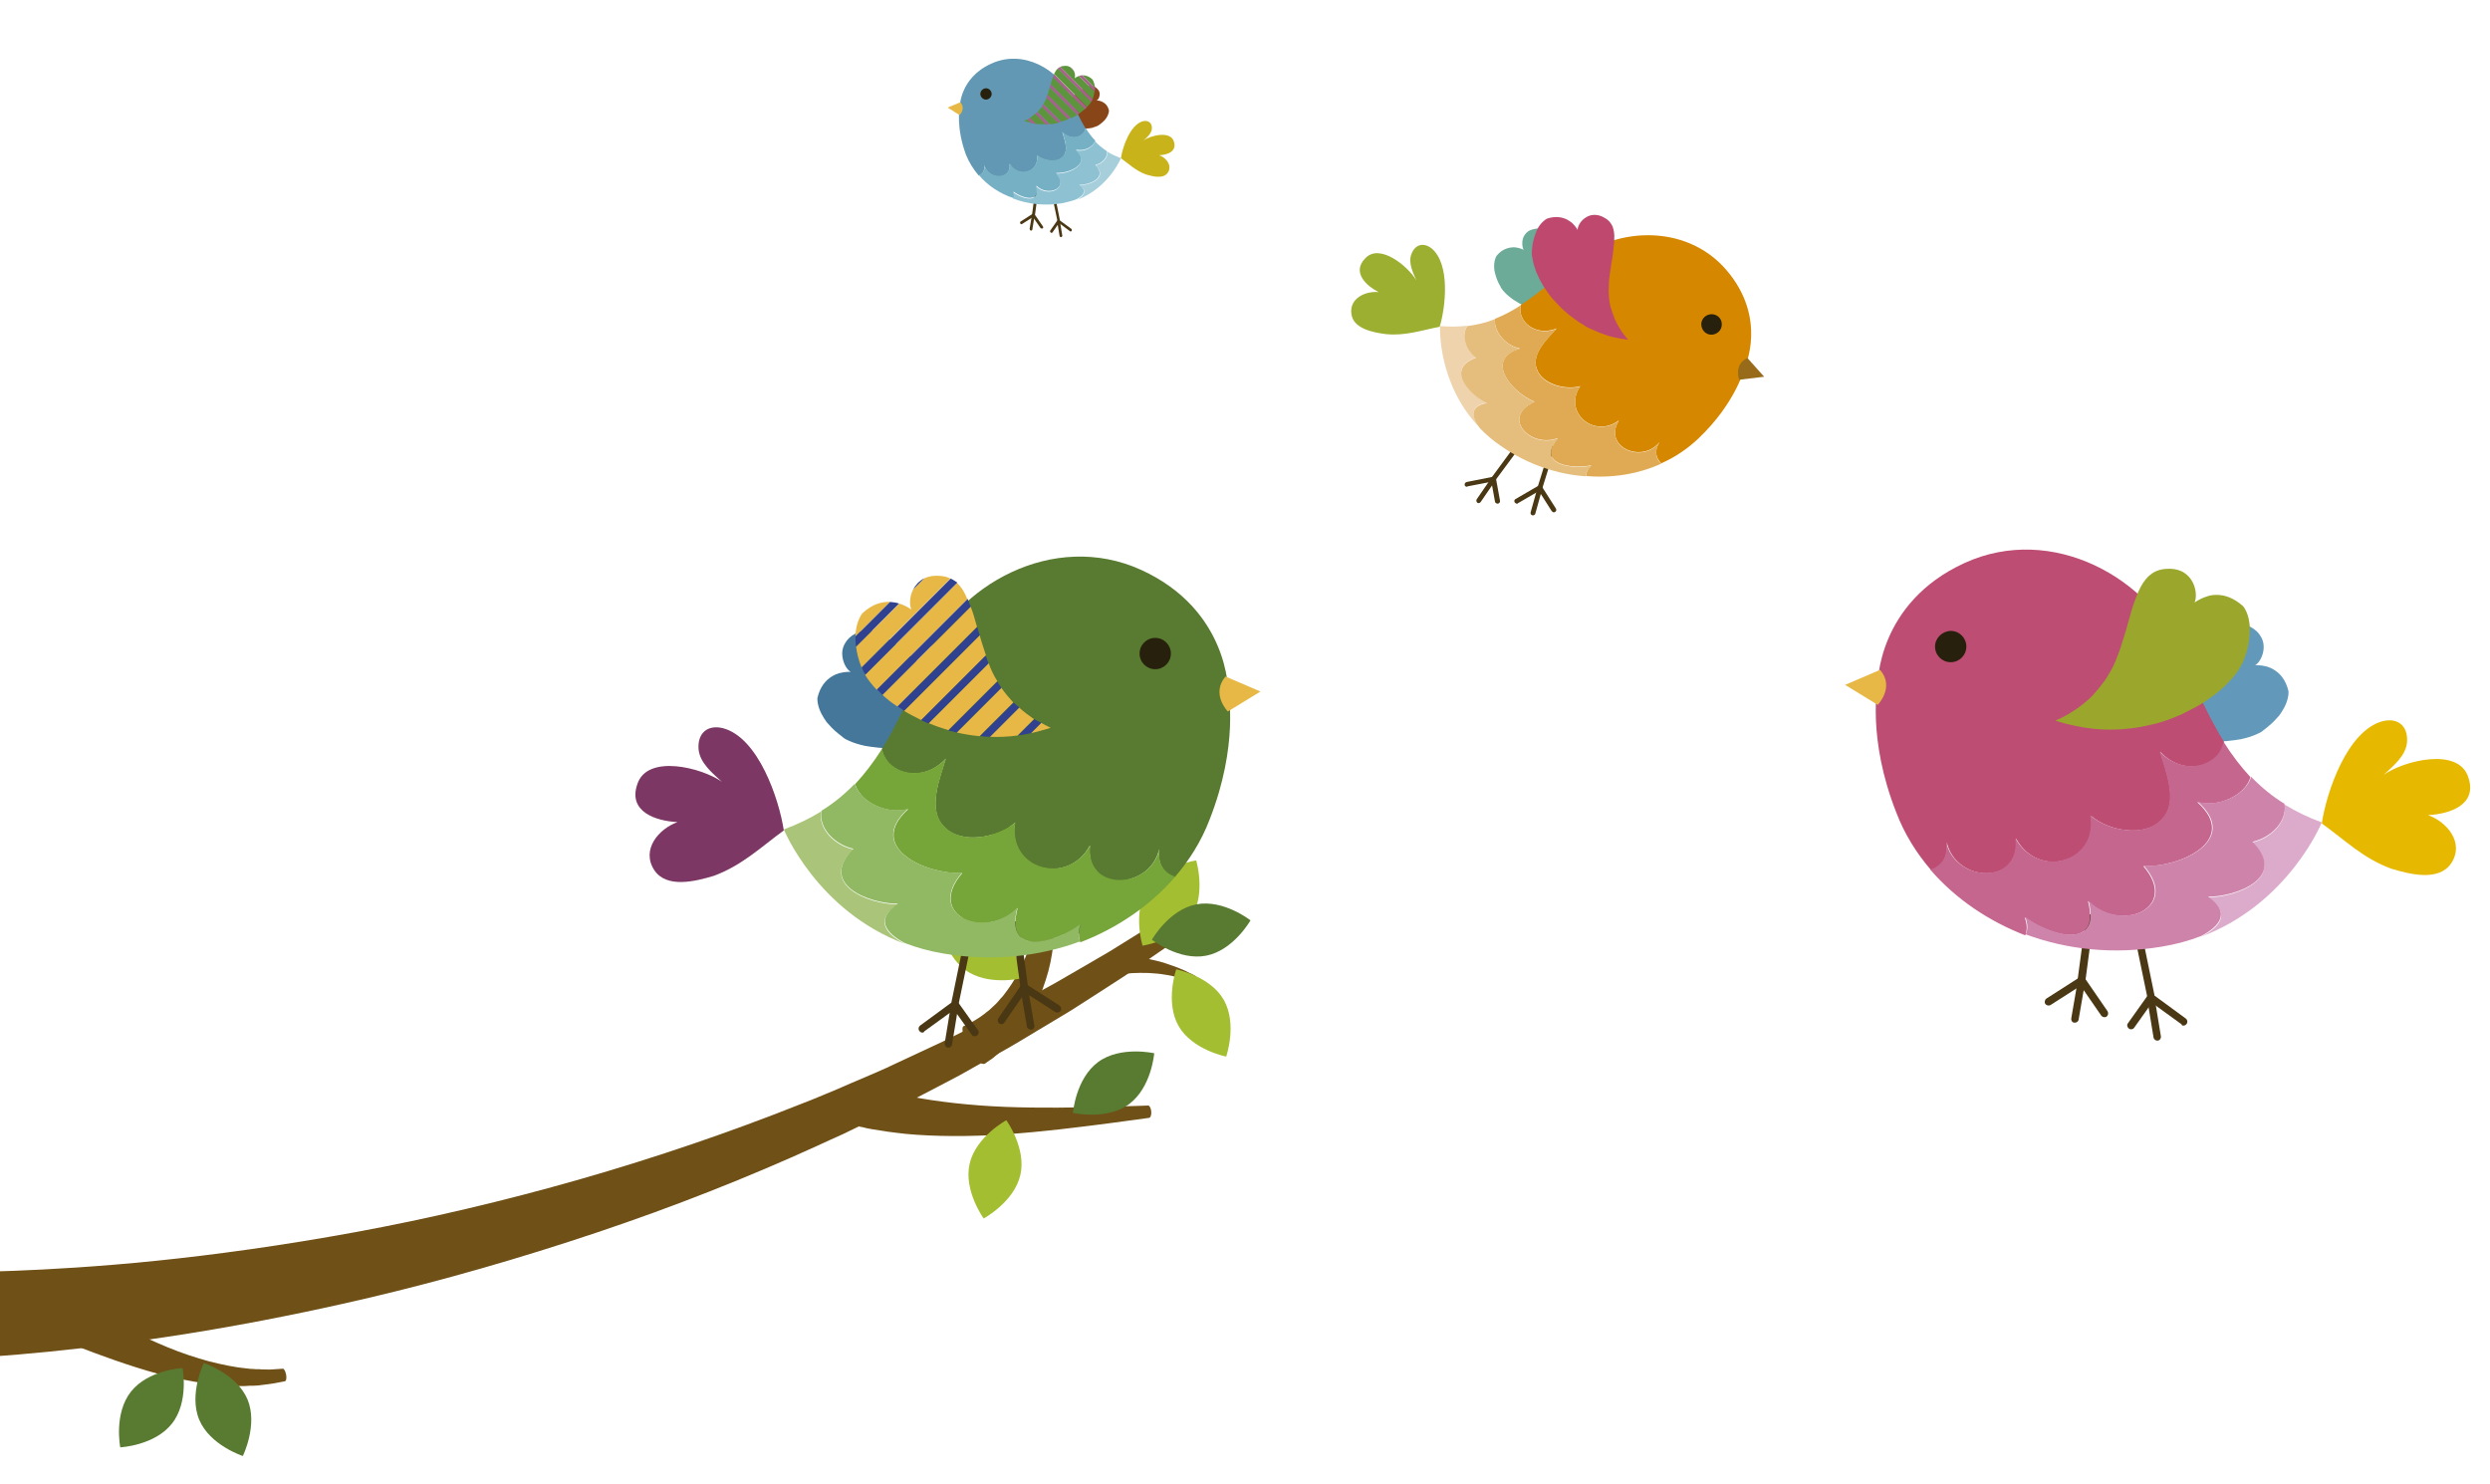 <?xml version="1.0" encoding="utf-8"?>
<!-- Generator: Adobe Illustrator 23.0.4, SVG Export Plug-In . SVG Version: 6.00 Build 0)  -->
<svg version="1.1" id="Layer_35" xmlns="http://www.w3.org/2000/svg" xmlns:xlink="http://www.w3.org/1999/xlink" x="0px" y="0px"
	 viewBox="0 0 747.5 445.4" style="enable-background:new 0 0 747.5 445.4;" xml:space="preserve">
<style type="text/css">
	.st0{clip-path:url(#SVGID_2_);}
	.st1{fill:#6F5016;}
	.st2{fill:#A4BE31;}
	.st3{fill:#597B31;}
	.st4{fill:#884518;}
	.st5{fill:#4A3713;}
	.st6{fill:#6298B3;}
	.st7{fill:#E7B845;}
	.st8{fill:#26200C;}
	.st9{fill:#5C953B;}
	.st10{fill:#A7628B;}
	.st11{fill:#C9B31A;}
	.st12{fill:#A6CEDB;}
	.st13{fill:#75B0C5;}
	.st14{fill:#8EC2D3;}
	.st15{fill:#45779B;}
	.st16{fill:#30418F;}
	.st17{fill:#7C3765;}
	.st18{fill:#AAC579;}
	.st19{fill:#76A539;}
	.st20{fill:#91B863;}
	.st21{fill:#6299BA;}
	.st22{fill:#BD4D72;}
	.st23{fill:#9BA72C;}
	.st24{fill:#E6B900;}
	.st25{fill:#DCABCB;}
	.st26{fill:#C5668F;}
	.st27{fill:#CE83AB;}
	.st28{fill:#6BAB97;}
	.st29{fill:#D68700;}
	.st30{fill:#976B1A;}
	.st31{fill:#BF486F;}
	.st32{fill:#9DAF30;}
	.st33{fill:#EED3AC;}
	.st34{fill:#E0AA54;}
	.st35{fill:#E5BD7C;}
	.st36{clip-path:url(#SVGID_2_);fill:none;}
</style>
<g id="New_Symbol_46">
</g>
<g>
	<defs>
		<rect id="SVGID_1_" width="747.5" height="445.4"/>
	</defs>
	<clipPath id="SVGID_2_">
		<use xlink:href="#SVGID_1_"  style="overflow:visible;"/>
	</clipPath>
	<g class="st0">
		<g>
			<path class="st1" d="M352.4,278.2c1.2,1.8,0.7,4.2-1.2,5.4c0,0-5,3.4-13.6,9.4c-4.4,2.9-9.8,6.3-16,10.3c-3.1,1.9-6.5,3.9-10,6
				c-3.5,2.1-7.2,4.4-11.2,6.6c-3.9,2.2-8.1,4.5-12.3,6.9c-4.3,2.3-8.8,4.6-13.4,7c-4.6,2.5-9.4,4.7-14.3,7.1
				c-2.5,1.2-4.9,2.4-7.4,3.6c-2.5,1.1-5.1,2.3-7.7,3.5c-20.6,9.4-43.1,18.3-66.1,26c-22.9,7.7-46.3,14.4-68.4,19.6
				c-22.1,5.2-43,9.1-61.1,11.8c-18,2.7-33.2,4.3-43.8,5.2c-10.7,0.9-16.8,1.2-16.8,1.2c-7.6,0.2-13.9-5.6-13.7-12.8
				c0.2-7.1,5.8-12.9,13-13.1c0,0,5.8,0,16-0.4c10.2-0.4,24.9-1.2,42.5-3c17.6-1.8,38-4.6,59.8-8.6c21.8-4,44.8-9.4,67.5-15.9
				c22.7-6.5,45.2-14.2,65.8-22.4c2.6-1,5.1-2,7.7-3.1c2.5-1,5-2.1,7.5-3.2c4.9-2.1,9.8-4.1,14.3-6.3c4.6-2.2,9.1-4.2,13.5-6.3
				c4.3-2.1,8.4-4.2,12.4-6.2c4-1.9,7.7-4,11.3-5.9c3.6-1.9,7-3.8,10.1-5.5c6.3-3.6,11.7-6.8,16.2-9.4c8.8-5.5,13.9-8.6,13.9-8.6
				C348.7,276,351.2,276.4,352.4,278.2z"/>
		</g>
		<g>
			<path class="st1" d="M345.6,333.6c0.1,1.1-0.2,2-0.7,2c0,0-5.3,0.7-13.3,1.8c-8,1-18.6,2.4-29.5,3.1c-10.8,0.8-21.9,0.7-30.2-0.1
				c-2.1-0.2-4-0.5-5.7-0.7c-1.7-0.3-3.2-0.5-4.4-0.7c-1.2-0.2-2.2-0.4-2.8-0.6c-0.7-0.1-1-0.2-1-0.2c-1.7-0.5-2.2-3.6-1.2-7
				c1.1-3.4,3.1-5.8,4.6-5.4c0,0,0.3,0.1,0.8,0.3c0.6,0.2,1.4,0.5,2.4,0.8c1.1,0.3,2.4,0.7,3.8,1.1c1.5,0.3,3.2,0.7,5.1,1.2
				c7.5,1.5,17.9,2.7,28.4,3.1c10.5,0.4,21.2,0.2,29.2,0c8-0.2,13.4-0.4,13.4-0.4C345,331.7,345.5,332.6,345.6,333.6z"/>
		</g>
		<g>
			<path class="st1" d="M313.5,264.8c1.1-0.2,1.9,0,2,0.3c0,0,0.2,0.9,0.5,2.5c0.1,0.8,0.2,1.8,0.4,2.9c0.1,1.1,0.2,2.4,0.2,3.7
				c0.1,5.5-0.3,12.9-2.7,20.1c-1.1,3.6-2.7,7.1-4.5,10.3c-1,1.5-1.8,3.1-2.9,4.4c-0.5,0.7-1,1.3-1.5,2c-0.5,0.6-1.1,1.2-1.6,1.7
				c-2,2.3-4,3.8-5.4,5c-1.5,1-2.3,1.6-2.3,1.6c-1.1,0.6-3.3-1.4-4.9-4.6c-1.6-3.2-2.3-6.1-1.6-6.6c0,0,0.7-0.3,1.8-0.8
				c1.1-0.7,2.7-1.5,4.5-2.9c0.4-0.4,0.9-0.7,1.4-1.1c0.4-0.4,0.9-0.8,1.4-1.3c1-0.8,1.8-2,2.8-3c1.8-2.3,3.6-4.9,5-7.8
				c3-5.7,4.5-12.3,5.2-17.2c0.1-1.2,0.2-2.4,0.3-3.4c0-1,0.1-1.9,0.1-2.6c0-1.5,0-2.3,0-2.3C311.6,265.3,312.5,264.9,313.5,264.8z"
				/>
		</g>
		<g>
			<path class="st1" d="M85.9,412.7c0.2,1.1,0,2-0.5,2c0,0-1.2,0.2-3.2,0.6c-1,0.2-2.3,0.3-3.7,0.5c-0.7,0.1-1.5,0.2-2.3,0.2
				c-0.8,0-1.7,0-2.6,0.1c-3.6,0.1-7.8-0.2-12.2-0.8c-4.4-0.7-9.1-1.6-13.7-2.8c-9.2-2.5-18-5.8-24.5-8.3
				c-6.4-2.5-10.7-4.2-10.7-4.2c-1.3-0.6-1.1-3.7,0.3-6.9c1.5-3.3,3.7-5.4,5-4.8c0,0,4.1,2.2,10.2,5.4c6.1,3.2,14.1,7.4,22.4,10.8
				c4.1,1.7,8.4,3.1,12.4,4.2c4,1,7.8,1.8,11.1,2.1c0.8,0.1,1.6,0.2,2.4,0.2c0.8,0.1,1.5,0,2.1,0.1c1.3,0,2.5,0.1,3.5,0
				c1.9-0.1,3-0.2,3-0.2C85.2,410.8,85.7,411.6,85.9,412.7z"/>
		</g>
		<g>
			<path class="st1" d="M358.8,294c-0.2,0.5-0.5,0.8-0.7,0.8c0,0-0.4-0.1-1.1-0.4c-0.7-0.2-1.7-0.6-3-0.9c-1.3-0.3-2.7-0.7-4.3-0.9
				c-1.6-0.3-3.3-0.4-4.9-0.5c-3.4-0.1-6.7,0-9,0.6c-0.6,0.1-1.1,0.2-1.6,0.3c-0.5,0.1-0.9,0.3-1.2,0.4c-0.6,0.2-1,0.3-1,0.3
				c-0.4,0.1-1.2-1.2-1.8-2.9c-0.5-1.7-0.5-3.2,0.1-3.3c0,0,0.5-0.1,1.3-0.2c0.4-0.1,0.9-0.2,1.5-0.2c0.6,0,1.2,0,2-0.1
				c2.9-0.2,6.6,0.3,10.2,1c1.8,0.4,3.6,0.8,5.2,1.4c1.6,0.5,3.1,1.1,4.3,1.6c1.3,0.5,2.2,1.1,3,1.4c0.7,0.4,1.1,0.6,1.1,0.6
				C359.1,293.1,359,293.5,358.8,294z"/>
		</g>
		<path class="st2" d="M298.9,278.5c6.8,4.9,7.7,15.2,7.7,15.2s-10.1,2.4-16.8-2.5c-6.8-4.9-7.7-15.2-7.7-15.2
			S292.2,273.7,298.9,278.5z"/>
		<path class="st2" d="M306.3,352.8c-1.9,8.1-11,13-11,13s-6.1-8.4-4.2-16.5c1.9-8.1,11-13,11-13S308.2,344.7,306.3,352.8z"/>
		<path class="st3" d="M338.9,331.5c-6.7,4.9-16.8,2.6-16.8,2.6s0.8-10.3,7.6-15.3c6.7-4.9,16.8-2.6,16.8-2.6
			S345.7,326.5,338.9,331.5z"/>
		<path class="st2" d="M313.3,256c4.1,7.2,0.7,17,0.7,17s-10.2-2-14.3-9.2c-4.1-7.2-0.7-17-0.7-17S309.1,248.7,313.3,256z"/>
		<path class="st2" d="M367.4,300.2c4.1,7.3,0.7,17,0.7,17s-10.2-2-14.3-9.2c-4.1-7.2-0.7-17-0.7-17S363.3,293,367.4,300.2z"/>
		<path class="st2" d="M344.4,266.9c4.4-7.1,14.7-8.6,14.7-8.6s3,9.9-1.4,17c-4.4,7.1-14.7,8.6-14.7,8.6S339.9,274,344.4,266.9z"/>
		<path class="st3" d="M359.1,271.5c8.2-1.6,16.3,4.8,16.3,4.8s-5.1,9-13.3,10.6c-8.2,1.6-16.3-4.8-16.3-4.8
			S350.9,273.1,359.1,271.5z"/>
		<path class="st3" d="M39.3,417.8c5.2-6.6,15.5-7.1,15.5-7.1s2,10.2-3.2,16.7c-5.2,6.6-15.5,7.1-15.5,7.1S34.1,424.4,39.3,417.8z"
			/>
		<path class="st3" d="M59.8,426.2c-3.2-7.7,1.4-17,1.4-17s9.8,3.2,13.1,10.9c3.2,7.7-1.4,17-1.4,17S63,433.9,59.8,426.2z"/>
		<path class="st3" d="M322.5,264.7c6.6-5.1,16.8-3,16.8-3s-0.6,10.3-7.2,15.4c-6.6,5.1-16.8,3-16.8,3S315.9,269.8,322.5,264.7z"/>
	</g>
	<g class="st0">
		<g>
			<path class="st4" d="M313.2,32.3c0.2,0,0.5,0,0.7,0c0.5,0,1.1,0,1.8-0.1c0.2,0,0.5-0.1,0.7-0.1c0.5-0.1,1.1-0.3,1.7-0.5
				c0.2-0.1,0.4-0.2,0.7-0.3c0.5-0.3,1.1-0.6,1.6-1c0.1,0,0.1-0.1,0.2-0.1c0.2-0.1,0.3-0.2,0.4-0.3c0.6-0.4,1.1-0.9,1.6-1.3
				c0.2-0.2,0.4-0.3,0.6-0.5c0.6-0.5,1.1-0.9,1.6-1.2c0.2-0.2,0.4-0.3,0.6-0.4c0.6-0.4,1.1-0.6,1.7-0.7c0.2,0,0.5,0,0.7,0
				c0.3,0,0.6,0.1,0.9,0.3c0.5,0.3,0.9,0.7,1.1,1c0.3,0.5,0.4,1,0.3,1.5c-0.1,0.8-0.5,1.4-0.9,1.6c0,0,0.6-0.1,1.3,0.2
				c0.3,0.1,0.5,0.2,0.8,0.4c0.7,0.4,1.3,1.1,1.6,2.3c0,0,0.1,0.9-0.7,2.2c-0.2,0.2-0.3,0.5-0.6,0.8c-0.4,0.4-0.9,0.9-1.5,1.3
				c0,0,0,0,0,0c-0.2,0.1-0.4,0.3-0.6,0.4c-0.5,0.2-1.1,0.4-1.7,0.6c-0.2,0-0.5,0.1-0.7,0.1c-0.6,0.1-1.1,0.1-1.8,0.1
				c-0.2,0-0.5,0-0.7,0c-0.6,0-1.2-0.1-1.8-0.2c-0.2,0-0.5-0.1-0.7-0.1c-0.6-0.1-1.3-0.3-1.9-0.5c-0.3-0.1-0.5-0.2-0.8-0.3
				c-0.7-0.3-1.3-0.6-2-0.9c-0.3-0.1-0.5-0.3-0.8-0.5c-0.7-0.4-1.4-1-2.1-1.6c-0.3-0.3-0.6-0.5-0.9-0.8c-0.4-0.5-0.9-0.9-1.3-1.5
				C312.2,32.1,312.6,32.2,313.2,32.3z"/>
			<g>
				<g>
					<path class="st5" d="M312.6,68.6c0.1,0,0.3,0,0.4,0c0.2-0.1,0.2-0.4,0.1-0.6l-2.4-3.5l0.9-6.6c0-0.2-0.1-0.4-0.4-0.5
						c-0.2,0-0.4,0.1-0.5,0.4l-0.9,6.8c0,0.1,0,0.2,0.1,0.3l2.5,3.6C312.5,68.5,312.6,68.6,312.6,68.6z"/>
				</g>
				<g>
					<path class="st5" d="M309.4,69.2C309.4,69.2,309.5,69.2,309.4,69.2c0.3,0.1,0.5-0.1,0.5-0.3l0.7-4.2c0-0.2-0.1-0.4-0.3-0.5
						c-0.2,0-0.4,0.1-0.5,0.3l-0.7,4.2C309.1,68.9,309.2,69.1,309.4,69.2z"/>
				</g>
				<g>
					<path class="st5" d="M306.5,67.3c0.1,0,0.3,0,0.4-0.1l3.6-2.3c0.2-0.1,0.2-0.4,0.1-0.6c-0.1-0.2-0.4-0.2-0.6-0.1l-3.6,2.3
						c-0.2,0.1-0.2,0.4-0.1,0.6C306.4,67.2,306.4,67.3,306.5,67.3z"/>
				</g>
			</g>
			<path class="st6" d="M288.1,32.3c0,0-0.1-8.9,9.5-13.2c9.5-4.4,20.3,1.7,23.7,10c1.6,4,3.1,7,4.6,9.5c-0.5,2.7-4.3,3.8-7,1.1
				c0.6,2,2,5.5,0.2,7.4c-1.8,2-5.9,1.2-7.8-0.4c0.8,5.1-5.7,7-8.2,2.5c0.6,5.1-6.5,4.9-7.6,0.4c0.2,1.7-0.6,2.7-1.7,3.1
				c-1.6-1.9-2.9-4-3.8-6.2C286.9,38.1,288.1,32.3,288.1,32.3z"/>
			<path class="st7" d="M288.3,30.7l-3.8,1.6l3.5,2.2C288.1,34.6,290,32.7,288.3,30.7z"/>
			<path class="st8" d="M294.3,28.2c0,0.9,0.8,1.7,1.7,1.7c0.9,0,1.7-0.8,1.7-1.7c0-0.9-0.8-1.7-1.7-1.7
				C295.1,26.5,294.3,27.3,294.3,28.2z"/>
			<g>
				<path class="st9" d="M314.2,29.3l6.5,6.5c-0.7,0.3-1.4,0.5-2.2,0.7l-5.3-5.3C313.6,30.7,313.9,30,314.2,29.3z"/>
				<path class="st9" d="M317.6,20.5l10,10c-0.3,0.5-0.7,1.1-1.3,1.6l-9.9-9.9C316.8,21.5,317.1,21,317.6,20.5z"/>
				<path class="st9" d="M327.9,23.8c0,0,0.7,0.8,0.8,2.6l-3.8-3.8C325.8,22.6,326.8,22.8,327.9,23.8z"/>
				<path class="st9" d="M315.1,26.2l8.3,8.3c-0.6,0.4-1.2,0.7-1.9,1l-7-7C314.7,27.7,314.9,26.9,315.1,26.2z"/>
				<path class="st9" d="M316.1,23.1l9.6,9.6c-0.5,0.4-1,0.9-1.6,1.3l-8.7-8.7C315.6,24.5,315.9,23.8,316.1,23.1z"/>
				<path class="st9" d="M319.4,19.8c0.7-0.1,1.3,0,1.8,0.3l1.2,1.2c0.4,0.8,0.4,1.7,0.2,2.2c0,0,0.5-0.4,1.3-0.7l4.7,4.7
					c-0.1,0.7-0.3,1.4-0.6,2.3c0,0,0,0,0,0l-9.7-9.7C318.6,19.9,319,19.8,319.4,19.8z"/>
				<path class="st9" d="M312.8,32l4.9,4.9c-0.8,0.2-1.6,0.3-2.5,0.4l-3.7-3.7C311.9,33.1,312.3,32.6,312.8,32z"/>
				<path class="st9" d="M308.5,35.8l1.1,1.1c-0.7-0.2-1.5-0.3-2.2-0.6C307.4,36.3,307.8,36.1,308.5,35.8z"/>
				<path class="st9" d="M310.8,34.1l3.2,3.2c-1,0-2,0-3.1-0.1l-1.8-1.8C309.7,35,310.3,34.6,310.8,34.1z"/>
				<path class="st10" d="M322.4,21.3l-1.2-1.2C321.7,20.3,322.1,20.8,322.4,21.3z"/>
				<path class="st10" d="M324.9,22.6l3.8,3.8c0,0.3,0,0.7-0.1,1.1l-4.7-4.7C324.2,22.7,324.5,22.6,324.9,22.6z"/>
				<path class="st10" d="M318.3,20.1l9.7,9.7c-0.1,0.2-0.2,0.5-0.4,0.8l-10-10C317.8,20.3,318,20.2,318.3,20.1z"/>
				<path class="st10" d="M316.4,22.3l9.9,9.9c-0.2,0.2-0.4,0.4-0.6,0.6l-9.6-9.6C316.2,22.8,316.3,22.5,316.4,22.3z"/>
				<path class="st10" d="M315.4,25.3l8.7,8.7c-0.2,0.2-0.5,0.3-0.7,0.5l-8.3-8.3C315.2,25.9,315.3,25.6,315.4,25.3z"/>
				<path class="st10" d="M314.2,29c0.1-0.2,0.1-0.4,0.2-0.6l7,7c-0.3,0.1-0.5,0.2-0.8,0.4l-6.5-6.5C314.2,29.2,314.2,29.1,314.2,29
					z"/>
				<path class="st10" d="M313.2,31.3l5.3,5.3c-0.3,0.1-0.6,0.2-0.9,0.2l-4.9-4.9C312.9,31.7,313.1,31.5,313.2,31.3z"/>
				<path class="st10" d="M311.4,33.6l3.7,3.7c-0.4,0-0.7,0.1-1.1,0.1l-3.2-3.2C311,33.9,311.2,33.8,311.4,33.6z"/>
				<path class="st10" d="M309.2,35.4l1.8,1.8c-0.5-0.1-0.9-0.1-1.4-0.2l-1.1-1.1C308.7,35.7,308.9,35.5,309.2,35.4z"/>
			</g>
			<g>
				<g>
					<path class="st5" d="M321.4,69.5c0.1,0,0.3-0.1,0.3-0.2c0.1-0.2,0.1-0.4-0.1-0.6l-3.4-2.5l-1.3-6.5c0-0.2-0.3-0.4-0.5-0.3
						c-0.2,0-0.4,0.3-0.3,0.5l1.4,6.7c0,0.1,0.1,0.2,0.2,0.2l3.5,2.6C321.2,69.5,321.3,69.5,321.4,69.5z"/>
				</g>
				<g>
					<path class="st5" d="M318.5,71.2C318.6,71.2,318.6,71.2,318.5,71.2c0.3,0,0.4-0.3,0.4-0.5l-0.7-4.2c0-0.2-0.2-0.4-0.5-0.3
						c-0.2,0-0.4,0.2-0.3,0.5l0.7,4.2C318.2,71,318.3,71.2,318.5,71.2z"/>
				</g>
				<g>
					<path class="st5" d="M315.7,69.9c0.1,0,0.3-0.1,0.3-0.2l2.1-3c0.1-0.2,0.1-0.4-0.1-0.6c-0.2-0.1-0.4-0.1-0.6,0.1l-2.1,3
						c-0.1,0.2-0.1,0.4,0.1,0.6C315.5,69.9,315.6,69.9,315.7,69.9z"/>
				</g>
			</g>
			<path class="st11" d="M336.5,47.5c0.5-3.4,2.8-10.1,6.6-11.1c1.6-0.4,2.8,0.5,2.7,2.2c-0.1,1.5-1.5,2.7-2.6,3.6
				c2.1-1.5,8.2-3.1,9.2,0.3c1,3-2,4-4.4,4.1c2,0.7,4,3,2.6,5.2c-1.3,2-4.5,1.2-6.5,0.6C341,51.3,339,49.3,336.5,47.5z"/>
		</g>
		<path class="st12" d="M324.1,55.6c3.1,0,8.7-2.1,4.8-6c2-0.4,3.8-2.2,3.5-4.1c1.2,0.8,2.6,1.4,4.1,2c0,0-3.6,8.8-13.1,12.5
			C325.3,58.8,326.6,57.3,324.1,55.6z"/>
		<path class="st13" d="M293.8,52.5c1.2-0.4,2-1.4,1.7-3.1c1,4.5,8.2,4.7,7.6-0.4c2.5,4.5,9,2.7,8.2-2.5c1.8,1.6,5.9,2.5,7.8,0.4
			c1.8-1.8,0.4-5.3-0.2-7.4c2.6,2.8,6.5,1.6,7-1.1c0.9,1.5,1.9,2.8,2.9,3.8c-0.6,2-3.5,3.3-5.8,2.7c4.7,4.2-1.9,7.2-5.9,7
			c4.1,4.7-2.6,7.3-6,3.8c1.4,5.5-4.2,3.8-6.9,1.8c0.3,0.8,0.3,1.4,0.1,2C300.1,58.1,296.5,55.7,293.8,52.5z"/>
		<path class="st14" d="M304.1,57.7c2.7,2,8.3,3.7,6.9-1.8c3.4,3.5,10.1,0.9,6-3.8c4,0.2,10.6-2.8,5.9-7c2.3,0.6,5.2-0.7,5.8-2.7
			c1.1,1.2,2.3,2.1,3.6,3c0.3,1.9-1.5,3.7-3.5,4.1c3.9,3.9-1.7,6-4.8,6c2.5,1.7,1.3,3.2-0.8,4.3c-1.3,0.5-2.8,0.9-4.3,1.2
			c-5.2,0.9-10.3,0.3-14.8-1.4C304.4,59.1,304.4,58.5,304.1,57.7z"/>
	</g>
	<g class="st0">
		<g>
			<path class="st15" d="M299.4,207.3c-0.6,0.1-1.3,0.1-2,0.1c-1.4,0-3.1,0-4.9-0.3c-0.6-0.1-1.3-0.2-1.9-0.3
				c-1.5-0.3-3.1-0.8-4.7-1.4c-0.6-0.2-1.2-0.5-1.8-0.8c-1.5-0.7-3-1.6-4.4-2.6c-0.2-0.1-0.3-0.2-0.5-0.4c-0.4-0.3-0.8-0.6-1.2-0.9
				c-1.5-1.2-3-2.4-4.3-3.5c-0.6-0.5-1.1-1-1.7-1.4c-1.5-1.3-3-2.5-4.3-3.4c-0.6-0.4-1.2-0.8-1.7-1.2c-1.6-1-3.1-1.7-4.6-1.9
				c-0.7-0.1-1.3-0.1-2,0c-0.8,0.1-1.7,0.4-2.6,0.9c-1.5,0.8-2.5,1.8-3.1,2.9c-0.8,1.3-1,2.8-0.8,4.1c0.3,2.1,1.4,3.9,2.5,4.5
				c0,0-1.6-0.1-3.5,0.4c-0.7,0.2-1.4,0.5-2.2,1c-1.8,1.1-3.5,3-4.3,6.4c0,0-0.3,2.6,1.9,6c0.4,0.7,0.9,1.4,1.6,2.1
				c1,1.2,2.4,2.4,4.1,3.7c0,0,0.1,0,0.1,0.1c0.5,0.4,1.1,0.7,1.8,1c1.3,0.6,2.9,1.1,4.7,1.5c0.6,0.1,1.2,0.2,1.9,0.3
				c1.5,0.2,3.2,0.4,4.9,0.4c0.7,0,1.3,0,2,0c1.6-0.1,3.3-0.2,5.1-0.5c0.7-0.1,1.4-0.2,2-0.4c1.7-0.3,3.5-0.8,5.2-1.4
				c0.7-0.2,1.4-0.5,2.1-0.8c1.8-0.7,3.7-1.5,5.5-2.5c0.7-0.4,1.5-0.8,2.2-1.3c2-1.2,4-2.7,5.8-4.3c0.8-0.7,1.6-1.5,2.4-2.3
				c1.2-1.3,2.4-2.6,3.5-4.1C302.2,206.9,301.2,207.2,299.4,207.3z"/>
			<g>
				<g>
					<path class="st5" d="M301,307.4c-0.3,0.1-0.7,0.1-1-0.1c-0.5-0.4-0.6-1.1-0.3-1.6l6.6-9.6l-2.5-18.2c-0.1-0.6,0.4-1.2,1-1.3
						c0.6-0.1,1.2,0.3,1.3,1l2.5,18.6c0,0.3,0,0.6-0.2,0.8l-6.9,10C301.4,307.2,301.2,307.3,301,307.4z"/>
				</g>
				<g>
					<path class="st5" d="M309.8,309.1c-0.1,0-0.1,0-0.2,0c-0.6,0.1-1.2-0.3-1.3-0.9l-2-11.6c-0.1-0.6,0.3-1.2,0.9-1.3
						c0.6-0.1,1.2,0.3,1.3,0.9l2,11.6C310.7,308.4,310.3,308.9,309.8,309.1z"/>
				</g>
				<g>
					<path class="st5" d="M317.8,303.9c-0.3,0.1-0.7,0.1-1-0.1l-10-6.4c-0.5-0.4-0.6-1.1-0.3-1.6c0.4-0.5,1.1-0.6,1.6-0.3l10,6.4
						c0.5,0.4,0.6,1.1,0.3,1.6C318.2,303.7,318,303.8,317.8,303.9z"/>
				</g>
			</g>
			<path class="st3" d="M368.7,207.5c0,0,0.2-24.4-26.1-36.4c-26.3-12-55.8,4.6-65.2,27.6c-4.4,10.9-8.5,19.4-12.7,26.2
				c1.3,7.3,12,10.6,19.2,2.9c-1.7,5.6-5.6,15.2-0.6,20.3c5.1,5.6,16.3,3.4,21.4-1.1c-2.3,14.1,15.8,19.2,22.5,6.8
				c-1.7,14.1,18,13.5,20.8,1.1c-0.6,4.7,1.5,7.4,4.7,8.4c4.4-5.1,8-10.9,10.4-17.2C372,223.5,368.7,207.5,368.7,207.5z"/>
			<path class="st7" d="M367.9,203.1l10.5,4.5l-9.8,6C368.7,213.7,363.4,208.4,367.9,203.1z"/>
			<path class="st8" d="M351.5,196.2c0,2.6-2.1,4.7-4.7,4.7c-2.6,0-4.7-2.1-4.7-4.7s2.1-4.7,4.7-4.7
				C349.4,191.5,351.5,193.6,351.5,196.2z"/>
			<g>
				<path class="st7" d="M296.8,199.1l-18,18c1.9,0.8,3.9,1.5,5.9,2.1l14.7-14.7C298.4,202.9,297.5,201.1,296.8,199.1z"/>
				<path class="st7" d="M287.3,175l-27.6,27.6c0.9,1.5,2.1,3,3.5,4.5l27.2-27.2C289.6,177.8,288.6,176.2,287.3,175z"/>
				<path class="st7" d="M258.9,184.1c0,0-2,2.3-2.1,7l10.4-10.4C264.8,180.6,261.9,181.3,258.9,184.1z"/>
				<path class="st7" d="M294.1,190.7l-22.7,22.7c1.6,1,3.4,1.9,5.2,2.8l19.4-19.4C295.3,194.6,294.6,192.6,294.1,190.7z"/>
				<path class="st7" d="M291.4,182.1l-26.5,26.5c1.3,1.2,2.8,2.4,4.5,3.5l23.9-23.9C292.7,186,292.1,183.9,291.4,182.1z"/>
				<path class="st7" d="M282.4,172.9c-2-0.2-3.6,0.1-4.9,0.7l-3.4,3.4c-1.1,2.2-1.1,4.7-0.5,6c0,0-1.4-1.1-3.6-1.8L257,194.1
					c0.2,1.8,0.7,3.9,1.6,6.2c0,0,0,0.1,0,0.1l26.7-26.7C284.6,173.3,283.6,173,282.4,172.9z"/>
				<path class="st7" d="M300.6,206.5l-13.4,13.4c2.2,0.5,4.5,0.9,6.9,1.1l10.1-10.1C303,209.6,301.8,208.2,300.6,206.5z"/>
				<path class="st7" d="M312.5,217l-3.1,3.1c2-0.4,4-1,6-1.6C315.5,218.5,314.3,218,312.5,217z"/>
				<path class="st7" d="M305.9,212.4l-8.8,8.8c2.7,0.1,5.5,0,8.4-0.4l4.9-4.9C309.1,215,307.5,213.8,305.9,212.4z"/>
				<path class="st16" d="M274.1,177l3.4-3.4C275.9,174.4,274.8,175.7,274.1,177z"/>
				<path class="st16" d="M267.2,180.7l-10.4,10.4c0,0.9,0,1.9,0.2,3l12.9-12.9C269.2,180.9,268.2,180.8,267.2,180.7z"/>
				<path class="st16" d="M285.4,173.7l-26.7,26.7c0.3,0.7,0.6,1.4,1.1,2.1l27.6-27.6C286.8,174.5,286.1,174,285.4,173.7z"/>
				<path class="st16" d="M290.5,179.8L263.3,207c0.5,0.5,1.1,1,1.6,1.6l26.5-26.5C291.1,181.3,290.8,180.5,290.5,179.8z"/>
				<path class="st16" d="M293.4,188.2l-23.9,23.9c0.6,0.4,1.3,0.8,1.9,1.3l22.7-22.7C293.8,189.8,293.6,189,293.4,188.2z"/>
				<path class="st16" d="M296.5,198.5c-0.2-0.6-0.4-1.1-0.6-1.7l-19.4,19.4c0.7,0.3,1.5,0.7,2.2,1l18-18
					C296.7,198.9,296.6,198.7,296.5,198.5z"/>
				<path class="st16" d="M299.4,204.6l-14.7,14.7c0.8,0.2,1.7,0.4,2.5,0.6l13.4-13.4C300.2,205.9,299.8,205.2,299.4,204.6z"/>
				<path class="st16" d="M304.3,210.9L294.2,221c1,0.1,2,0.2,3,0.2l8.8-8.8C305.4,211.9,304.8,211.4,304.3,210.9z"/>
				<path class="st16" d="M310.5,215.9l-4.9,4.9c1.3-0.2,2.6-0.4,3.9-0.7l3.1-3.1C311.9,216.7,311.2,216.3,310.5,215.9z"/>
			</g>
			<g>
				<g>
					<path class="st5" d="M276.9,310c-0.3,0-0.7-0.2-0.9-0.5c-0.4-0.5-0.3-1.2,0.2-1.6l9.4-6.9l3.7-18c0.1-0.6,0.7-1,1.3-0.9
						c0.6,0.1,1,0.7,0.9,1.3l-3.8,18.4c-0.1,0.3-0.2,0.5-0.4,0.7l-9.8,7.1C277.4,309.9,277.1,310,276.9,310z"/>
				</g>
				<g>
					<path class="st5" d="M284.7,314.5c-0.1,0-0.1,0-0.2,0c-0.6-0.1-1-0.7-0.9-1.3l1.9-11.6c0.1-0.6,0.7-1,1.3-0.9
						c0.6,0.1,1,0.7,0.9,1.3l-1.9,11.6C285.7,314.1,285.3,314.5,284.7,314.5z"/>
				</g>
				<g>
					<path class="st5" d="M292.6,311.1c-0.4,0-0.7-0.2-0.9-0.5l-5.9-8.3c-0.4-0.5-0.2-1.2,0.3-1.6c0.5-0.4,1.2-0.2,1.6,0.3l5.9,8.3
						c0.4,0.5,0.2,1.2-0.3,1.6C293,311,292.8,311.1,292.6,311.1z"/>
				</g>
			</g>
			<path class="st17" d="M235.3,249.3c-1.4-9.3-7.6-27.9-18.3-30.7c-4.5-1.1-7.6,1.4-7.3,6.2c0.3,4.2,4.2,7.3,7,9.9
				c-5.9-4.2-22.5-8.5-25.4,0.8c-2.8,8.2,5.6,11,12.1,11.3c-5.6,2-11,8.2-7,14.4c3.7,5.6,12.4,3.4,18,1.7
				C222.9,259.7,228.3,254.4,235.3,249.3z"/>
		</g>
		<g>
			<path class="st18" d="M269.4,271.5c-8.5,0-23.9-5.9-13.3-16.5c-5.5-1.2-10.5-6.1-9.6-11.4c-3.4,2.1-7.1,3.9-11.2,5.4
				c0,0,9.9,24.4,36.2,34.3C266,280.4,262.5,276.3,269.4,271.5z"/>
			<path class="st19" d="M352.8,263.2c-3.2-1.1-5.4-3.7-4.7-8.4c-2.8,12.4-22.5,13-20.8-1.1c-6.8,12.4-24.8,7.3-22.5-6.8
				c-5.1,4.5-16.3,6.8-21.4,1.1c-5.1-5.1-1.1-14.6,0.6-20.3c-7.2,7.6-17.9,4.4-19.2-2.9c-2.6,4.1-5.3,7.6-8.1,10.6
				c1.6,5.5,9.6,9.2,16,7.5c-12.9,11.5,5.3,19.7,16.2,19.2c-11.2,12.9,7.2,20.2,16.6,10.5c-4,15.1,11.5,10.4,19,4.9
				c-0.8,2.1-0.8,3.9-0.2,5.4C335.5,278.6,345.4,271.8,352.8,263.2z"/>
			<path class="st20" d="M324.4,277.4c-7.4,5.5-22.9,10.2-19-4.9c-9.4,9.7-27.8,2.4-16.6-10.5c-10.9,0.6-29.1-7.7-16.2-19.2
				c-6.4,1.7-14.3-2-16-7.5c-3.1,3.2-6.4,5.9-10,8.1c-0.9,5.3,4.1,10.2,9.6,11.4c-10.7,10.7,4.8,16.5,13.3,16.5
				c-6.9,4.8-3.4,8.9,2.1,11.8c3.6,1.4,7.6,2.5,11.9,3.2c14.4,2.4,28.4,0.9,40.8-3.7C323.6,281.3,323.6,279.5,324.4,277.4z"/>
		</g>
	</g>
	<g class="st0">
		<g>
			<path class="st21" d="M633,205.3c0.6,0.1,1.3,0.1,2,0.1c1.4,0,3.1,0,4.9-0.3c0.6-0.1,1.3-0.2,1.9-0.3c1.5-0.3,3.1-0.8,4.7-1.4
				c0.6-0.2,1.2-0.5,1.8-0.8c1.5-0.7,3-1.6,4.4-2.6c0.2-0.1,0.3-0.2,0.5-0.4c0.4-0.3,0.8-0.6,1.2-0.9c1.5-1.2,3-2.4,4.3-3.5
				c0.6-0.5,1.1-1,1.7-1.4c1.5-1.3,3-2.5,4.3-3.4c0.6-0.4,1.2-0.8,1.7-1.2c1.6-1,3.1-1.7,4.6-1.9c0.7-0.1,1.3-0.1,2,0
				c0.9,0.1,1.7,0.4,2.6,0.9c1.5,0.8,2.5,1.8,3.1,2.9c0.8,1.3,1,2.8,0.8,4.1c-0.3,2.1-1.4,3.9-2.5,4.5c0,0,1.6-0.1,3.5,0.4
				c0.7,0.2,1.4,0.5,2.2,1c1.8,1.1,3.5,3,4.3,6.4c0,0,0.3,2.6-1.9,6c-0.4,0.7-0.9,1.4-1.6,2.1c-1,1.2-2.4,2.4-4.1,3.7
				c0,0-0.1,0-0.1,0.1c-0.5,0.4-1.1,0.7-1.8,1c-1.3,0.6-2.9,1.1-4.7,1.5c-0.6,0.1-1.2,0.2-1.9,0.3c-1.5,0.2-3.2,0.4-4.9,0.4
				c-0.7,0-1.3,0-2,0c-1.6-0.1-3.3-0.2-5.1-0.5c-0.7-0.1-1.4-0.2-2-0.4c-1.7-0.3-3.5-0.8-5.2-1.4c-0.7-0.2-1.4-0.5-2.1-0.8
				c-1.8-0.7-3.7-1.5-5.5-2.5c-0.7-0.4-1.5-0.8-2.2-1.3c-2-1.2-4-2.7-5.8-4.3c-0.8-0.7-1.6-1.5-2.4-2.3c-1.2-1.3-2.4-2.6-3.5-4.1
				C630.2,204.9,631.2,205.1,633,205.3z"/>
			<g>
				<g>
					<path class="st5" d="M631.4,305.3c0.3,0.1,0.7,0.1,1-0.1c0.5-0.4,0.6-1.1,0.3-1.6l-6.6-9.6l2.4-18.2c0.1-0.6-0.4-1.2-1-1.3
						c-0.6-0.1-1.2,0.4-1.3,1l-2.5,18.6c0,0.3,0,0.6,0.2,0.8l6.9,10C631,305.1,631.2,305.3,631.4,305.3z"/>
				</g>
				<g>
					<path class="st5" d="M622.5,307c0.1,0,0.1,0,0.2,0c0.6,0.1,1.2-0.3,1.3-0.9l2-11.6c0.1-0.6-0.3-1.2-0.9-1.3
						c-0.6-0.1-1.2,0.3-1.3,0.9l-2,11.6C621.7,306.3,622,306.8,622.5,307z"/>
				</g>
				<g>
					<path class="st5" d="M614.6,301.8c0.3,0.1,0.7,0.1,1-0.1l10-6.4c0.5-0.4,0.6-1.1,0.3-1.6c-0.4-0.5-1.1-0.6-1.6-0.3l-10,6.4
						c-0.5,0.4-0.6,1.1-0.3,1.6C614.2,301.6,614.3,301.7,614.6,301.8z"/>
				</g>
			</g>
			<path class="st22" d="M563.7,205.4c0,0-0.2-24.4,26.1-36.4c26.3-12,55.8,4.6,65.2,27.6c4.4,10.9,8.5,19.4,12.7,26.2
				c-1.3,7.3-12,10.6-19.2,2.9c1.7,5.6,5.6,15.2,0.6,20.3c-5.1,5.6-16.3,3.4-21.4-1.1c2.3,14.1-15.8,19.2-22.5,6.8
				c1.7,14.1-18,13.5-20.8,1.1c0.6,4.7-1.5,7.4-4.7,8.4c-4.4-5.1-8-10.9-10.4-17.2C560.4,221.5,563.7,205.4,563.7,205.4z"/>
			<path class="st7" d="M564.4,201.1l-10.5,4.5l9.8,6C563.7,211.6,568.9,206.3,564.4,201.1z"/>
			<path class="st8" d="M580.9,194.1c0,2.6,2.1,4.7,4.7,4.7c2.6,0,4.7-2.1,4.7-4.7c0-2.6-2.1-4.7-4.7-4.7
				C583,189.5,580.9,191.6,580.9,194.1z"/>
			<path class="st23" d="M673.4,182c-3-2.7-5.9-3.5-8.3-3.4c-1,0-1.9,0.2-2.7,0.5c-2.2,0.7-3.6,1.8-3.6,1.8c0.6-1.3,0.6-3.8-0.5-6
				c-0.7-1.4-1.8-2.6-3.4-3.4c-1.3-0.6-2.9-0.9-4.9-0.7c-1.2,0.1-2.2,0.4-3,0.8c-0.7,0.3-1.3,0.8-1.9,1.3c-1.3,1.2-2.3,2.8-3.2,4.8
				c-0.3,0.7-0.6,1.5-0.9,2.3c-0.7,1.8-1.3,3.8-1.9,6.1c-0.2,0.8-0.5,1.6-0.7,2.5c-0.6,1.9-1.2,4-1.9,6.1c-0.2,0.6-0.4,1.1-0.6,1.7
				c-0.1,0.2-0.2,0.4-0.3,0.7c-0.7,2-1.6,3.8-2.6,5.4c-0.4,0.7-0.8,1.3-1.2,1.9c-1.2,1.6-2.4,3.1-3.6,4.4c-0.5,0.5-1.1,1.1-1.6,1.5
				c-1.6,1.4-3.2,2.6-4.6,3.4c-0.7,0.5-1.4,0.9-2,1.2c-1.8,1-3,1.4-3,1.4c2,0.7,4,1.2,6,1.6c1.3,0.3,2.6,0.5,3.9,0.7
				c2.9,0.4,5.7,0.5,8.4,0.4c1,0,2-0.1,3-0.2c2.4-0.2,4.7-0.6,6.9-1.1c0.9-0.2,1.7-0.4,2.5-0.6c2.1-0.6,4.1-1.3,5.9-2.1
				c0.8-0.3,1.5-0.6,2.2-1c1.8-0.9,3.6-1.8,5.2-2.8c0.7-0.4,1.3-0.8,1.9-1.3c1.7-1.1,3.2-2.3,4.5-3.5c0.6-0.5,1.1-1,1.6-1.6
				c1.5-1.5,2.7-3,3.5-4.5c0.4-0.7,0.8-1.4,1.1-2.1c0,0,0-0.1,0-0.1c0.9-2.3,1.4-4.4,1.6-6.2c0.1-1.1,0.2-2.1,0.2-3
				C675.4,184.3,673.4,182,673.4,182z"/>
			<g>
				<g>
					<path class="st5" d="M655.5,307.9c0.3,0,0.7-0.2,0.9-0.5c0.4-0.5,0.3-1.2-0.2-1.6l-9.4-6.9l-3.7-18c-0.1-0.6-0.7-1-1.3-0.9
						c-0.6,0.1-1,0.7-0.9,1.3l3.8,18.4c0.1,0.3,0.2,0.5,0.4,0.7l9.8,7.1C655,307.9,655.2,307.9,655.5,307.9z"/>
				</g>
				<g>
					<path class="st5" d="M647.6,312.4c0.1,0,0.1,0,0.2,0c0.6-0.1,1-0.7,0.9-1.3l-1.9-11.6c-0.1-0.6-0.7-1-1.3-0.9
						c-0.6,0.1-1,0.7-0.9,1.3l1.9,11.6C646.6,312,647.1,312.4,647.6,312.4z"/>
				</g>
				<g>
					<path class="st5" d="M639.8,309c0.4,0,0.7-0.2,0.9-0.5l5.9-8.3c0.4-0.5,0.2-1.2-0.3-1.6c-0.5-0.4-1.2-0.2-1.6,0.3l-5.9,8.3
						c-0.4,0.5-0.2,1.2,0.3,1.6C639.4,309,639.6,309,639.8,309z"/>
				</g>
			</g>
			<path class="st24" d="M697,247.2c1.4-9.3,7.6-27.9,18.3-30.7c4.5-1.1,7.6,1.4,7.3,6.2c-0.3,4.2-4.2,7.3-7,9.9
				c5.9-4.2,22.5-8.5,25.4,0.8c2.8,8.2-5.6,11-12.1,11.3c5.6,2,11,8.2,7,14.4c-3.7,5.6-12.4,3.4-18,1.7
				C709.4,257.7,704.1,252.3,697,247.2z"/>
		</g>
		<path class="st25" d="M662.9,269.4c8.5,0,23.9-5.9,13.3-16.5c5.5-1.2,10.5-6.1,9.6-11.4c3.4,2.1,7.1,3.9,11.2,5.4
			c0,0-9.9,24.4-36.2,34.3C666.4,278.4,669.9,274.2,662.9,269.4z"/>
		<path class="st26" d="M579.5,261.1c3.2-1.1,5.4-3.7,4.7-8.4c2.8,12.4,22.5,13,20.8-1.1c6.8,12.4,24.8,7.3,22.5-6.8
			c5.1,4.5,16.3,6.8,21.4,1.1c5.1-5.1,1.1-14.6-0.6-20.3c7.2,7.6,17.9,4.4,19.2-2.9c2.6,4.1,5.3,7.6,8.1,10.6
			c-1.6,5.5-9.6,9.2-16,7.5c12.9,11.5-5.3,19.7-16.2,19.2c11.2,12.9-7.2,20.2-16.6,10.5c4,15.1-11.5,10.4-19,4.9
			c0.8,2.1,0.8,3.9,0.2,5.4C596.9,276.5,587,269.8,579.5,261.1z"/>
		<path class="st27" d="M608,275.3c7.4,5.5,22.9,10.2,19-4.9c9.4,9.7,27.8,2.4,16.6-10.5c10.9,0.6,29.1-7.7,16.2-19.2
			c6.4,1.7,14.3-2,16-7.5c3.1,3.2,6.4,5.9,10,8.1c0.9,5.3-4.1,10.2-9.6,11.4c10.7,10.7-4.8,16.5-13.3,16.5c6.9,4.8,3.4,8.9-2.1,11.8
			c-3.6,1.4-7.6,2.5-11.9,3.2c-14.4,2.4-28.4,0.9-40.8-3.7C608.8,279.2,608.8,277.5,608,275.3z"/>
	</g>
	<g class="st0">
		<g>
			<path class="st28" d="M482.3,90.8c-0.4-0.1-0.8-0.3-1.2-0.5c-0.9-0.4-1.8-0.9-2.9-1.5c-0.3-0.2-0.7-0.5-1.1-0.7
				c-0.8-0.6-1.6-1.3-2.4-2.1c-0.3-0.3-0.6-0.6-0.9-1c-0.7-0.8-1.3-1.8-1.9-2.8c-0.1-0.1-0.1-0.2-0.2-0.4c-0.2-0.3-0.3-0.6-0.5-0.9
				c-0.6-1.1-1.1-2.2-1.6-3.3c-0.2-0.5-0.4-0.9-0.6-1.3c-0.6-1.2-1.1-2.3-1.6-3.3c-0.2-0.4-0.5-0.8-0.7-1.2
				c-0.7-1.1-1.4-1.9-2.2-2.4c-0.4-0.2-0.8-0.4-1.2-0.6c-0.5-0.2-1.1-0.2-1.8-0.2c-1.1,0.1-2,0.4-2.7,0.8c-0.8,0.6-1.4,1.4-1.6,2.2
				c-0.4,1.3-0.2,2.7,0.2,3.4c0,0-0.9-0.5-2.2-0.7c-0.5-0.1-1-0.1-1.6,0c-1.4,0.2-3,0.8-4.4,2.6c0,0-0.9,1.5-0.6,4.1
				c0.1,0.5,0.2,1.1,0.4,1.7c0.3,1,0.7,2.1,1.5,3.4c0,0,0,0,0,0.1c0.2,0.4,0.5,0.7,0.8,1.1c0.6,0.7,1.4,1.5,2.4,2.2
				c0.3,0.3,0.7,0.5,1,0.7c0.9,0.6,1.8,1.1,2.8,1.6c0.4,0.2,0.8,0.4,1.2,0.5c1,0.4,2.1,0.8,3.2,1.1c0.4,0.1,0.9,0.2,1.3,0.4
				c1.1,0.3,2.3,0.5,3.5,0.6c0.5,0.1,1,0.1,1.5,0.1c1.3,0.1,2.6,0.1,4,0c0.6,0,1.1-0.1,1.7-0.2c1.5-0.2,3.1-0.5,4.7-1
				c0.7-0.2,1.4-0.4,2.1-0.7c1.1-0.4,2.2-0.9,3.3-1.4C484.1,91.4,483.4,91.2,482.3,90.8z"/>
			<g>
				<g>
					<path class="st5" d="M455.3,151.2c-0.2,0-0.4-0.2-0.6-0.4c-0.2-0.4-0.1-0.8,0.3-1l6.7-3.9l3.6-11.6c0.1-0.4,0.5-0.6,0.9-0.5
						c0.4,0.1,0.6,0.5,0.5,0.9l-3.7,11.9c-0.1,0.2-0.2,0.3-0.3,0.4l-6.9,4C455.6,151.2,455.4,151.3,455.3,151.2z"/>
				</g>
				<g>
					<path class="st5" d="M460.1,154.7c0,0-0.1,0-0.1,0c-0.4-0.1-0.6-0.5-0.5-0.9l2.1-7.5c0.1-0.4,0.5-0.6,0.9-0.5
						c0.4,0.1,0.6,0.5,0.5,0.9l-2.1,7.5C460.8,154.5,460.5,154.8,460.1,154.7z"/>
				</g>
				<g>
					<path class="st5" d="M466.4,153.8c-0.2,0-0.4-0.2-0.6-0.4l-4.2-6.6c-0.2-0.4-0.1-0.8,0.3-1c0.4-0.2,0.8-0.1,1,0.3l4.2,6.6
						c0.2,0.4,0.1,0.8-0.3,1C466.7,153.8,466.5,153.8,466.4,153.8z"/>
				</g>
			</g>
			<path class="st29" d="M523.8,110.2c0,0,6.9-14.6-5.5-29.1c-12.4-14.5-34.7-12.9-46.8-1.7c-5.7,5.3-10.5,9.3-14.9,12.1
				c-1.3,4.8,4.2,9.7,10.7,7.1c-2.6,2.9-7.6,7.5-6,12c1.5,4.8,8.9,6.6,13.1,5.3c-5.3,7.8,4.1,15.9,11.6,10.3c-4.9,8,7,13.1,12.2,6.5
				c-1.7,2.6-1.1,4.8,0.5,6.4c4.1-1.8,7.8-4.3,11.1-7.4C521.3,120.8,523.8,110.2,523.8,110.2z"/>
			<path class="st30" d="M524.6,107.5l5,5.6l-7.5,0.9C522.1,114,520.4,109.3,524.6,107.5z"/>
			<path class="st8" d="M516.6,98.7c-0.7,1.5-2.6,2.2-4.1,1.5c-1.5-0.7-2.2-2.6-1.5-4.1c0.7-1.5,2.6-2.2,4.1-1.5
				C516.7,95.3,517.3,97.1,516.6,98.7z"/>
			<path class="st31" d="M464.5,65.6c2.5-0.8,4.5-0.4,5.9,0.3c0.6,0.3,1.1,0.7,1.5,1c1.1,1,1.7,2.1,1.7,2.1c0-0.9,0.7-2.4,2-3.4
				c0.8-0.6,1.8-1.1,3-1.1c0.9,0,2,0.2,3.1,0.9c0.7,0.4,1.2,0.8,1.6,1.3c0.3,0.4,0.6,0.8,0.8,1.3c0.4,1.1,0.6,2.3,0.5,3.8
				c0,0.5,0,1-0.1,1.6c-0.1,1.3-0.3,2.7-0.5,4.2c-0.1,0.5-0.2,1.1-0.3,1.7c-0.2,1.3-0.4,2.7-0.6,4.2c0,0.4-0.1,0.8-0.1,1.2
				c0,0.2,0,0.3,0,0.5c-0.1,1.4-0.1,2.7,0,4c0.1,0.5,0.1,1,0.2,1.5c0.2,1.3,0.6,2.5,1,3.6c0.2,0.5,0.4,0.9,0.5,1.4
				c0.6,1.3,1.2,2.4,1.8,3.3c0.3,0.5,0.6,0.9,0.9,1.3c0.8,1.1,1.4,1.7,1.4,1.7c-1.4-0.2-2.8-0.4-4.1-0.7c-0.9-0.2-1.7-0.4-2.5-0.7
				c-1.8-0.6-3.5-1.3-5.2-2.1c-0.6-0.3-1.2-0.6-1.7-1c-1.4-0.8-2.6-1.7-3.8-2.6c-0.5-0.4-0.9-0.7-1.3-1.1c-1.1-0.9-2.1-1.9-3-2.9
				c-0.4-0.4-0.7-0.8-1.1-1.2c-0.9-1-1.6-2.1-2.3-3.1c-0.3-0.4-0.6-0.9-0.8-1.3c-0.7-1.1-1.2-2.3-1.7-3.4c-0.2-0.5-0.4-0.9-0.5-1.4
				c-0.5-1.3-0.7-2.6-0.9-3.7c-0.1-0.6-0.1-1.1,0-1.6c0,0,0-0.1,0-0.1c0.1-1.7,0.4-3,0.8-4.2c0.2-0.7,0.5-1.3,0.7-1.9
				C462.7,66.4,464.5,65.6,464.5,65.6z"/>
			<g>
				<g>
					<path class="st5" d="M440.1,146.1c-0.2-0.1-0.4-0.3-0.4-0.5c-0.1-0.4,0.2-0.8,0.6-0.9l7.6-1.5l7.2-9.8c0.2-0.3,0.7-0.4,1-0.2
						c0.3,0.2,0.4,0.7,0.2,1l-7.4,10c-0.1,0.1-0.3,0.3-0.5,0.3l-7.8,1.5C440.4,146.2,440.3,146.1,440.1,146.1z"/>
				</g>
				<g>
					<path class="st5" d="M443.6,151c0,0-0.1,0-0.1-0.1c-0.3-0.2-0.4-0.7-0.2-1l4.4-6.4c0.2-0.3,0.7-0.4,1-0.2
						c0.3,0.2,0.4,0.7,0.2,1l-4.4,6.4C444.3,151,443.9,151.1,443.6,151z"/>
				</g>
				<g>
					<path class="st5" d="M449.2,151.1c-0.2-0.1-0.4-0.3-0.4-0.5l-1.2-6.6c-0.1-0.4,0.2-0.8,0.6-0.9c0.4-0.1,0.8,0.2,0.9,0.6
						l1.2,6.6c0.1,0.4-0.2,0.8-0.6,0.9C449.5,151.2,449.3,151.2,449.2,151.1z"/>
				</g>
			</g>
			<path class="st32" d="M432.2,98.1c1.8-6,3.2-18.8-2.4-23.5c-2.4-1.9-5-1.3-6.1,1.7c-1,2.6,0.5,5.6,1.5,7.9
				c-2.4-4.2-11.1-11.4-15.4-6.6c-4,4.1,0.3,8.2,4.1,10.1c-3.9-0.4-8.9,1.8-8.2,6.6c0.6,4.4,6.5,5.5,10.3,6
				C421.8,100.9,426.5,99.2,432.2,98.1z"/>
		</g>
		<path class="st33" d="M446.4,120.9c-5.1-2.4-12.7-10.2-3.3-13.6c-3-2.2-4.6-6.6-2.6-9.5c-2.6,0.3-5.3,0.3-8.2,0.1
			c0,0-0.9,17.4,12.1,30.7C441.8,125.3,440.9,121.9,446.4,120.9z"/>
		<path class="st34" d="M498.7,139.2c-1.6-1.5-2.2-3.7-0.5-6.4c-5.2,6.6-17.1,1.5-12.2-6.5c-7.5,5.5-16.9-2.5-11.6-10.3
			c-4.3,1.3-11.7-0.5-13.1-5.3c-1.6-4.5,3.4-9.1,6-12c-6.5,2.6-12-2.4-10.7-7.1c-2.7,1.8-5.3,3.1-7.8,4.1c-0.5,3.7,3.2,8.2,7.5,8.9
			c-10.9,3.3-2.4,13.3,4.4,16c-10.3,4.6-1.3,14.1,7,10.9c-6.6,7.9,4,9.4,10,8.2c-1.1,1.1-1.5,2.1-1.6,3.2
			C484,143.6,491.9,142.3,498.7,139.2z"/>
		<path class="st35" d="M477.7,139.8c-6,1.2-16.6-0.3-10-8.2c-8.4,3.2-17.3-6.4-7-10.9c-6.7-2.7-15.3-12.8-4.4-16
			c-4.3-0.8-8-5.2-7.5-8.9c-2.7,1.1-5.5,1.7-8.3,2.1c-2,2.9-0.4,7.3,2.6,9.5c-9.4,3.4-1.8,11.3,3.3,13.6c-5.5,1-4.6,4.4-2,7.7
			c1.8,1.8,3.8,3.6,6.2,5.2c7.9,5.5,16.8,8.5,25.5,9.1C476.1,141.9,476.6,140.9,477.7,139.8z"/>
	</g>
	<rect class="st36" width="747.5" height="445.4"/>
</g>
</svg>
